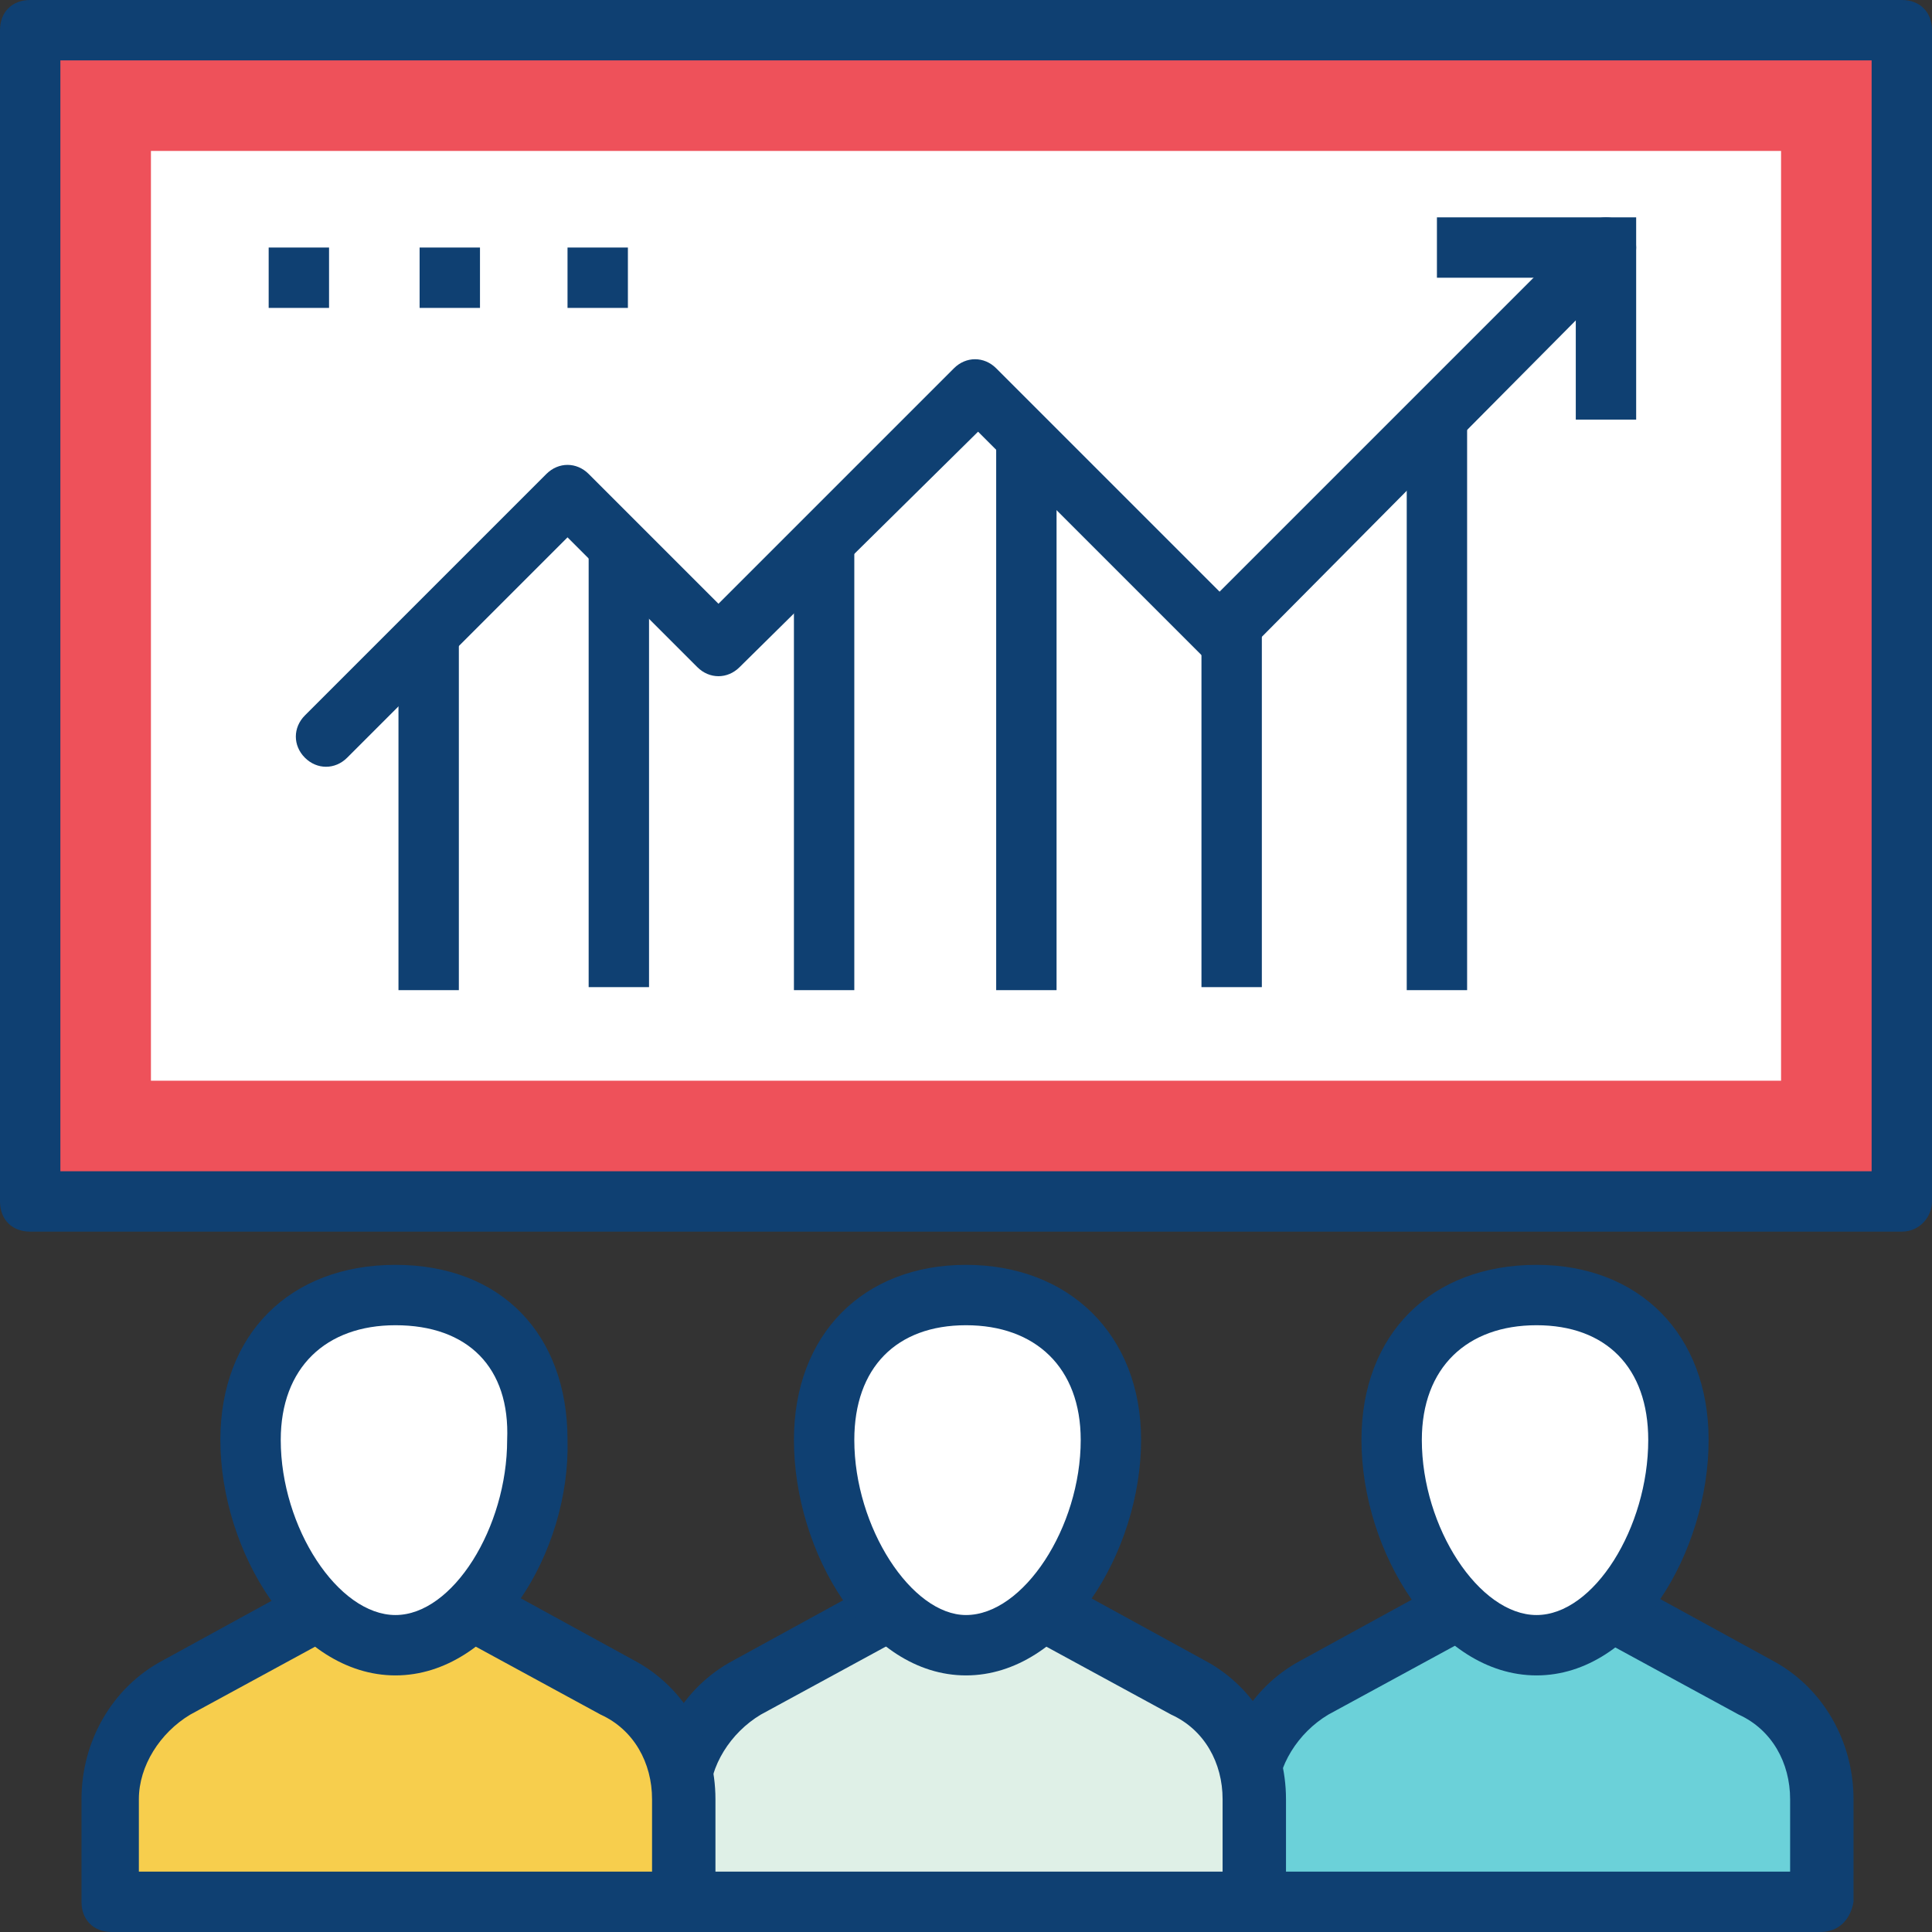 <svg xmlns="http://www.w3.org/2000/svg" xmlns:xlink="http://www.w3.org/1999/xlink" version="1.1" style="enable-background:new 0 0 504.123 504.123;" xml:space="preserve" width="504.123" height="504.123"><rect width="100%" height="100%" fill="#333333" stroke="none"/><rect id="backgroundrect" width="100%" height="100%" x="0" y="0" fill="none" stroke="none"/>






























<g class="currentLayer" style=""><title>Layer 1</title><rect x="7.877" y="7.877" style="" width="488.369" height="305.625" id="svg_1" class="" fill-opacity="1" fill="#ee515a"/><path style="" d="M496.246,321.378H7.877c-4.726,0-7.877-3.151-7.877-7.877V7.877C0,3.151,3.151,0,7.877,0h488.369  c4.726,0,7.877,3.151,7.877,7.877v305.625C504.123,317.44,500.972,321.378,496.246,321.378z M15.754,305.625h472.615V15.754H15.754  V305.625z" id="svg_2" class="" fill="#0f4072" fill-opacity="1"/><rect x="39.385" y="39.385" style="fill:#FFFFFF;" width="425.354" height="242.609" id="svg_3"/><path style="" d="M457.649,440.32l-57.502-31.508l-57.502,31.508c-10.24,5.514-17.329,17.329-17.329,29.145v26.782  h148.874v-26.782C474.978,457.649,468.677,445.834,457.649,440.32z" id="svg_4" class="" fill-opacity="1" fill="#6bd1d9"/><path style="" d="M474.978,504.123H326.105c-4.726,0-7.877-3.151-7.877-7.877v-26.782  c0-14.966,7.877-29.145,21.268-36.234l57.502-31.508c2.363-1.575,5.514-1.575,7.877,0l57.502,31.508  c13.391,7.089,21.268,21.268,21.268,36.234v26.782C482.855,500.972,479.705,504.123,474.978,504.123z M333.982,488.369h133.12  v-18.905c0-9.452-4.726-18.117-13.391-22.055l-53.563-29.145l-53.563,29.145c-7.877,4.726-13.391,13.391-13.391,22.055v18.905  H333.982z" id="svg_5" class="" fill="#0f4072" fill-opacity="1"/><path style="fill:#FFFFFF;" d="M437.957,375.729c0,25.206-16.542,53.563-37.022,53.563s-37.022-28.357-37.022-53.563  c0-25.206,16.542-37.809,37.022-37.809S437.957,350.523,437.957,375.729z" id="svg_6"/><path style="" d="M400.935,437.169c-25.994,0-45.686-32.295-45.686-61.44c0-27.569,18.117-45.686,45.686-45.686  c26.782,0,44.898,18.117,44.898,45.686C445.834,404.874,426.929,437.169,400.935,437.169z M400.935,345.797  c-18.117,0-29.932,11.028-29.932,29.932c0,22.843,14.966,45.686,29.932,45.686s29.145-22.843,29.145-45.686  C430.08,356.825,419.052,345.797,400.935,345.797z" id="svg_7" class="" fill="#0f4072" fill-opacity="1"/><path style="" d="M309.563,440.32l-57.502-31.508L194.56,440.32c-10.24,5.514-17.329,17.329-17.329,29.145v26.782  h148.874v-26.782C326.105,457.649,319.803,445.834,309.563,440.32z" id="svg_8" class="selected" fill-opacity="1" fill="#dff0e7"/><path style="" d="M326.105,504.123H178.018c-4.726,0-7.877-3.151-7.877-7.877v-26.782  c0-14.966,7.877-29.145,21.268-36.234l57.502-31.508c2.363-1.575,5.514-1.575,7.877,0l57.502,31.508  c13.391,7.089,21.268,21.268,21.268,36.234v26.782C333.982,500.972,330.831,504.123,326.105,504.123z M185.895,488.369h133.12  v-18.905c0-9.452-4.726-18.117-13.391-22.055l-53.563-29.145l-53.563,29.145c-7.877,4.726-13.391,13.391-13.391,22.055v18.905  H185.895z" id="svg_9" class="" fill="#0f4072" fill-opacity="1"/><path style="fill:#FFFFFF;" d="M289.871,375.729c0,25.206-16.542,53.563-37.022,53.563s-37.022-28.357-37.022-53.563  c0-25.206,16.542-37.809,37.022-37.809S289.871,350.523,289.871,375.729z" id="svg_10"/><path style="" d="M252.062,437.169c-25.994,0-44.898-32.295-44.898-61.44c0-27.569,18.117-45.686,44.898-45.686  s45.686,18.117,45.686,45.686C297.748,404.874,278.055,437.169,252.062,437.169z M252.062,345.797  c-18.117,0-29.145,11.028-29.145,29.932c0,22.843,14.966,45.686,29.145,45.686c14.966,0,29.932-22.843,29.932-45.686  C281.994,356.825,270.178,345.797,252.062,345.797z" id="svg_11" class="" fill="#0f4072" fill-opacity="1"/><path style="" d="M160.689,440.32l-57.502-31.508L45.686,440.32c-10.24,5.514-17.329,17.329-17.329,29.145v26.782  h148.874v-26.782C178.018,457.649,170.929,445.834,160.689,440.32z" id="svg_12" class="" fill-opacity="1" fill="#f7ce4d"/><path style="" d="M178.018,504.123H29.145c-4.726,0-7.877-3.151-7.877-7.877v-26.782  c0-14.966,7.877-29.145,21.268-36.234l57.502-31.508c2.363-1.575,5.514-1.575,7.877,0l57.502,31.508  c13.391,7.089,21.268,21.268,21.268,36.234v26.782C185.895,500.972,181.957,504.123,178.018,504.123z M37.022,488.369h133.12  v-18.905c0-9.452-4.726-18.117-13.391-22.055l-53.563-29.145l-53.563,29.145c-7.877,4.726-13.391,13.391-13.391,22.055v18.905  H37.022z" id="svg_13" class="" fill="#0f4072" fill-opacity="1"/><path style="fill:#FFFFFF;" d="M140.997,375.729c0,25.206-16.542,53.563-37.022,53.563s-37.022-28.357-37.022-53.563  c0-25.206,16.542-37.809,37.022-37.809S140.997,350.523,140.997,375.729z" id="svg_14"/><g id="svg_15" class="" fill="#0f4072" fill-opacity="1">
	<path style="" d="M103.188,437.169c-25.994,0-45.686-32.295-45.686-61.44c0-27.569,18.117-45.686,45.686-45.686   s44.898,18.117,44.898,45.686C148.874,404.874,129.182,437.169,103.188,437.169z M103.188,345.797   c-18.117,0-29.932,11.028-29.932,29.932c0,22.843,14.966,45.686,29.932,45.686s29.145-22.843,29.145-45.686   C133.12,356.825,122.092,345.797,103.188,345.797z" id="svg_16" fill="#0f4072" fill-opacity="1"/>
	<path style="" d="M79.557,197.711c-3.151-3.151-3.151-7.877,0-11.028l63.015-63.015c3.151-3.151,7.877-3.151,11.028,0   l33.871,33.871l61.44-61.44c3.151-3.151,7.877-3.151,11.028,0l58.289,58.289l95.311-95.311c3.151-3.151,7.877-3.151,11.028,0   c3.151,3.151,3.151,7.877,0,11.028L324.529,170.929c-3.151,3.151-7.877,3.151-11.028,0l-58.289-58.289l-62.228,61.44   c-3.151,3.151-7.877,3.151-11.028,0l-33.871-33.871l-57.502,57.502C87.434,200.862,82.708,200.862,79.557,197.711z" id="svg_17" fill="#0f4072" fill-opacity="1"/>
	<polygon style="" points="426.929,109.489 411.175,109.489 411.175,72.468 374.942,72.468 374.942,56.714    426.929,56.714  " id="svg_18" fill="#0f4072" fill-opacity="1"/>
	<rect x="103.975" y="165.415" style="" width="15.754" height="92.948" id="svg_19" fill="#0f4072" fill-opacity="1"/>
	<rect x="153.6" y="142.572" style="" width="15.754" height="115.003" id="svg_20" fill="#0f4072" fill-opacity="1"/>
	<rect x="207.163" y="140.209" style="" width="15.754" height="118.154" id="svg_21" fill="#0f4072" fill-opacity="1"/>
	<rect x="259.938" y="115.003" style="" width="15.754" height="143.36" id="svg_22" fill="#0f4072" fill-opacity="1"/>
	<rect x="313.502" y="162.265" style="" width="15.754" height="95.311" id="svg_23" fill="#0f4072" fill-opacity="1"/>
	<rect x="367.065" y="109.489" style="" width="15.754" height="148.874" id="svg_24" fill="#0f4072" fill-opacity="1"/>
	<rect x="70.105" y="64.591" style="" width="15.754" height="15.754" id="svg_25" fill="#0f4072" fill-opacity="1"/>
	<rect x="109.489" y="64.591" style="" width="15.754" height="15.754" id="svg_26" fill="#0f4072" fill-opacity="1"/>
	<rect x="148.086" y="64.591" style="" width="15.754" height="15.754" id="svg_27" fill="#0f4072" fill-opacity="1"/>
</g><g id="svg_28">
</g><g id="svg_29">
</g><g id="svg_30">
</g><g id="svg_31">
</g><g id="svg_32">
</g><g id="svg_33">
</g><g id="svg_34">
</g><g id="svg_35">
</g><g id="svg_36">
</g><g id="svg_37">
</g><g id="svg_38">
</g><g id="svg_39">
</g><g id="svg_40">
</g><g id="svg_41">
</g><g id="svg_42">
</g></g></svg>
